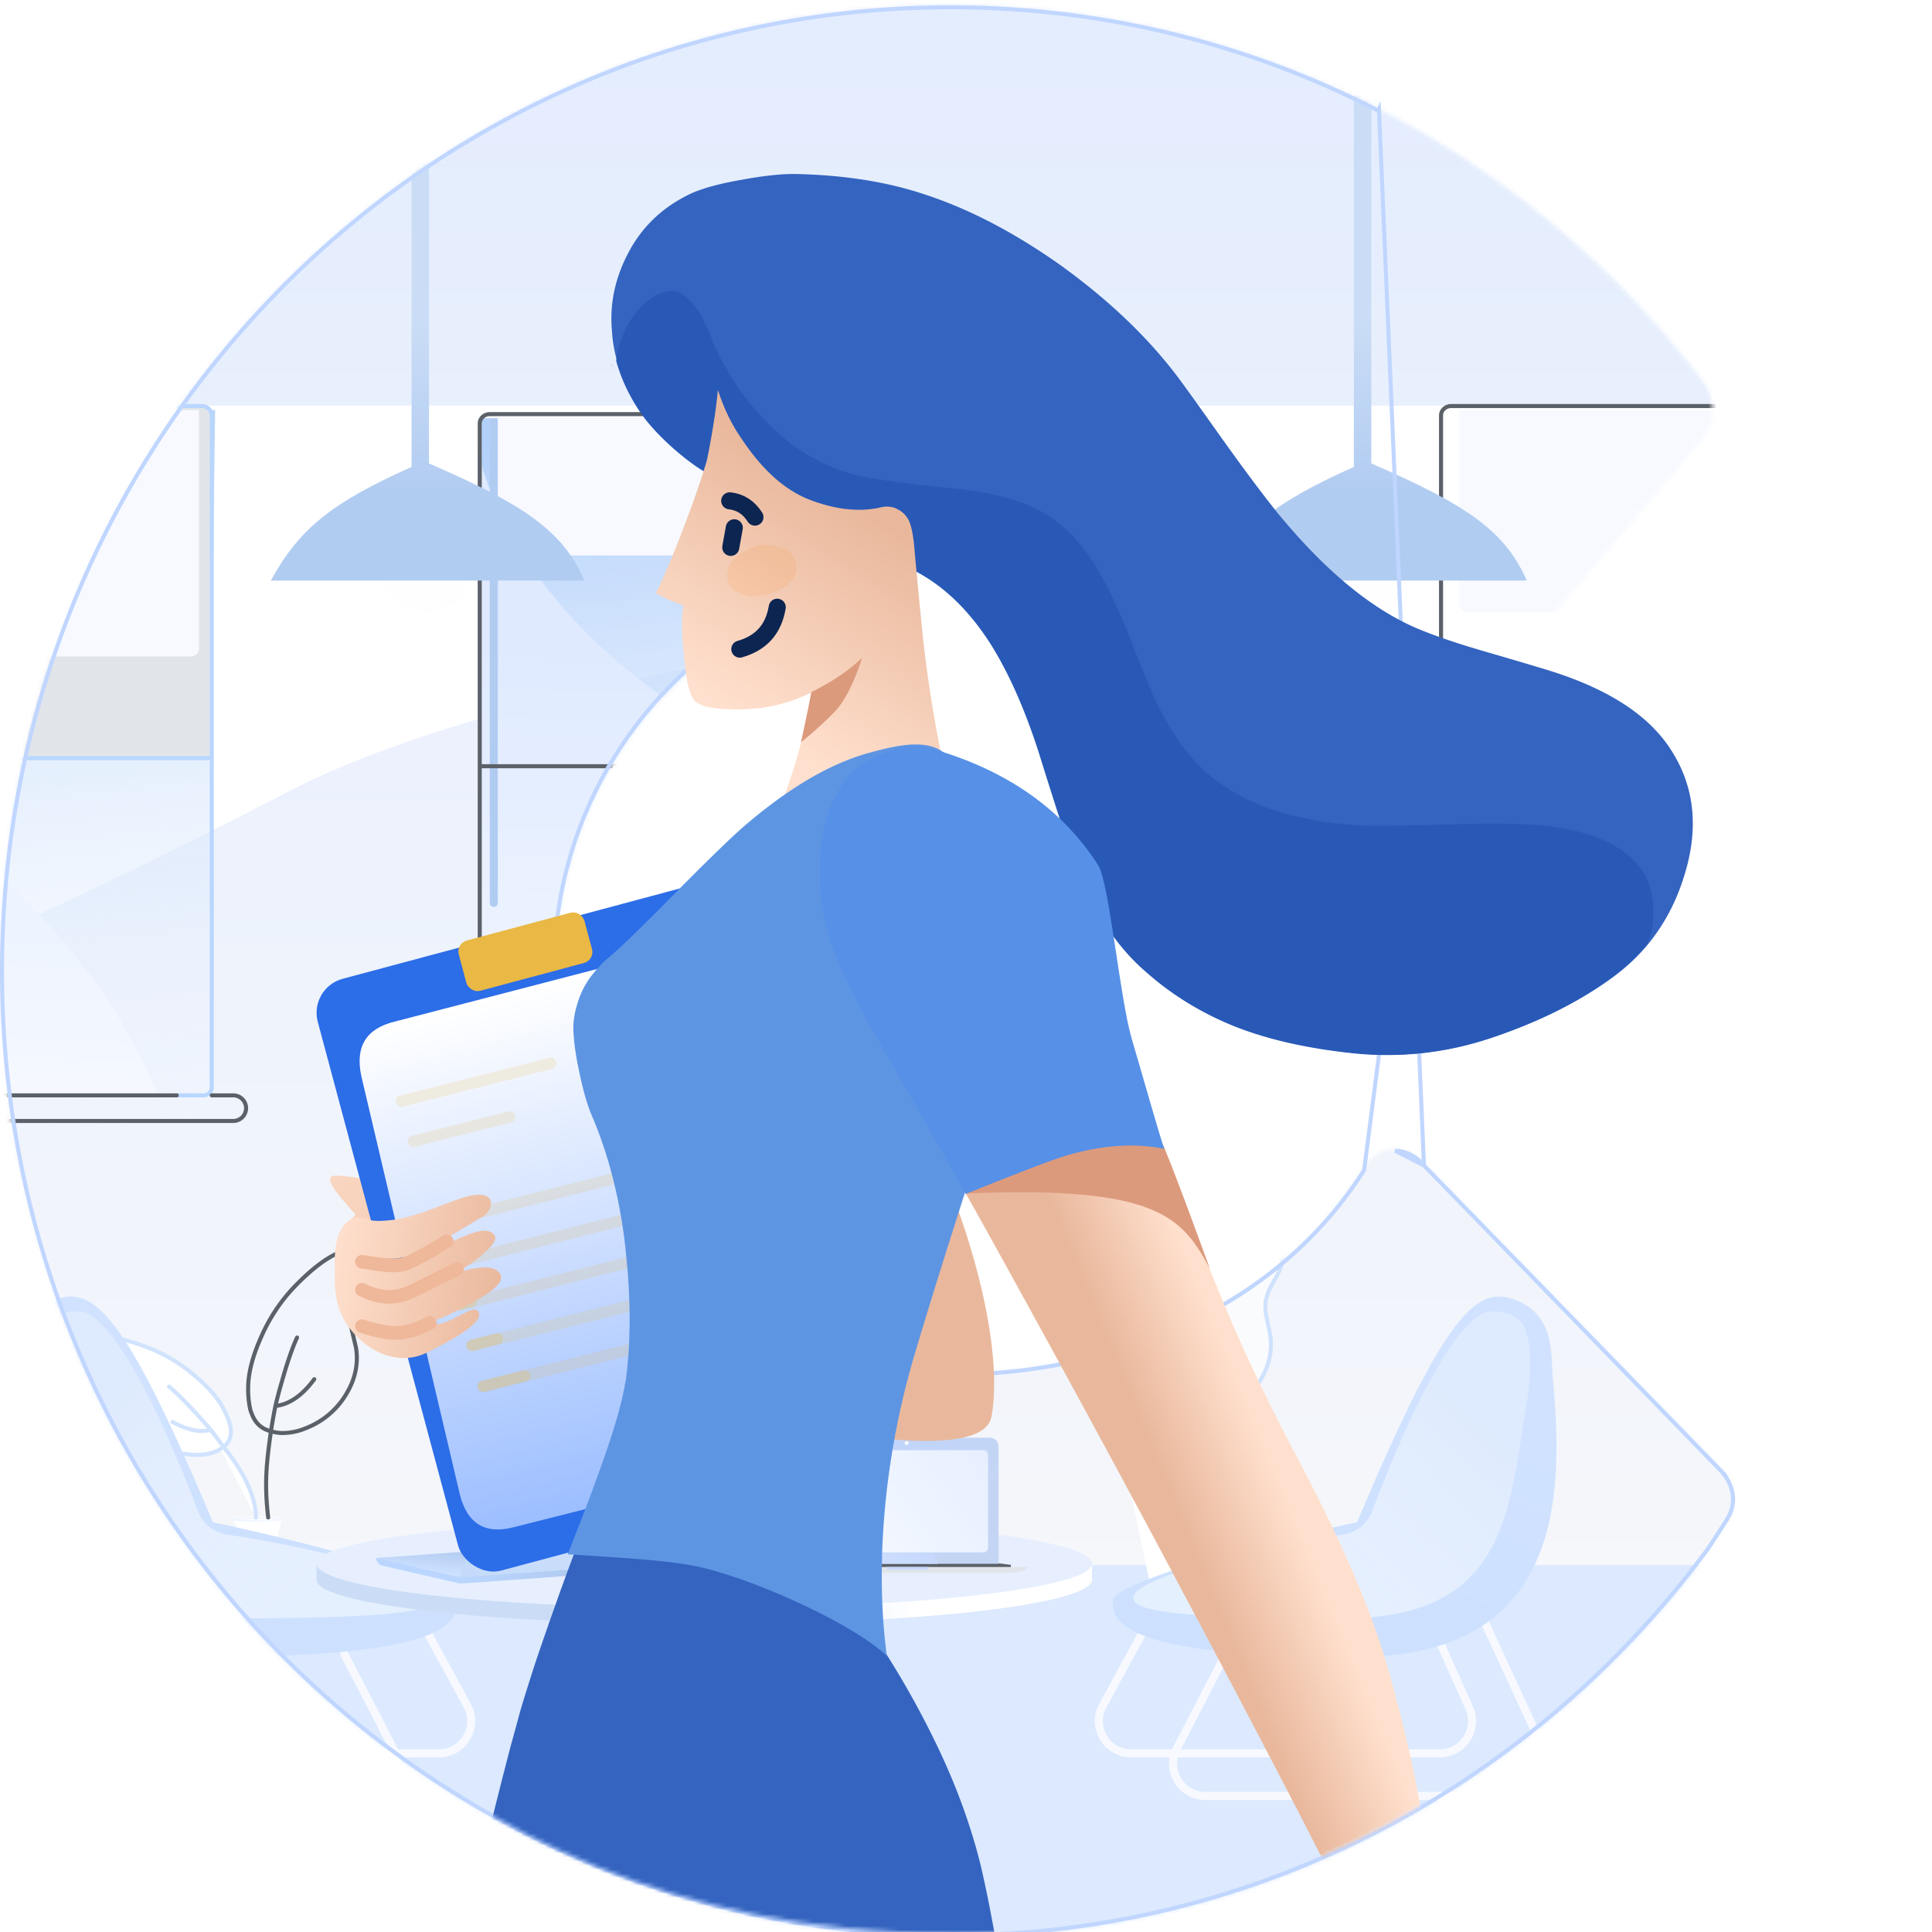 <svg xmlns="http://www.w3.org/2000/svg" fill="none" viewBox="0 0 480 480"><g clip-path="url(#a)"><g opacity=".8"><mask id="b" width="432" height="481" x="0" y="1" maskUnits="userSpaceOnUse" style="mask-type:alpha"><path fill="#fff" d="m428.22 365.375-74.084-76.163c-3.421-4.061-7.533-3.793-7.533-3.793-5.264-.067-8.126 5.069-8.126 5.069-30.857 48.436-89.282 50.417-98.526 50.417h-3.816c-54.149 0-98.033-44.61-98.033-99.625 0-55.016 43.884-99.626 98.033-99.626 0 0 .559-.033 1.645-.033 9.178 0 55.299 2.182 93.986 43.838 2.336 2.517 4.639 5.538 6.876 7.619 0 0 2.5 2.92 6.744 2.92 4.046 0 6.579-3.323 6.579-3.323l71.222-83.815c1.809-2.115 2.697-5.438 2.27-8.224-.362-3.189-2.04-5.538-2.04-5.538-21.482-28.397-49.082-51.76-80.828-68.073-31.976-16.448-68.162-25.712-106.454-25.712C105.698 1.313 0 108.76 0 241.313c0 66.529 26.647 126.747 69.676 170.216 42.7 43.132 101.52 69.784 166.459 69.784 77.209 0 145.437-37.93 188.532-96.134 0 0 2.467-3.692 4.803-7.385 4.211-6.747-1.25-12.419-1.25-12.419Z"></path></mask><g mask="url(#b)"><g filter="url(#c)"><path fill="#D6D6D6" d="M439.902 379.063 365.873 302.9c-3.418-4.061-7.527-3.793-7.527-3.793-5.26-.067-8.12 5.069-8.12 5.069-30.834 48.436-89.216 50.417-98.453 50.417h-3.813c-54.109 0-97.961-44.61-97.961-99.626 0-55.015 43.852-99.625 97.961-99.625 0 0 .558-.033 1.643-.033 9.172 0 55.259 2.181 93.917 43.837 2.334 2.518 4.635 5.539 6.87 7.62 0 0 2.499 2.92 6.739 2.92 4.044 0 6.575-3.323 6.575-3.323l71.169-83.815c1.808-2.115 2.695-5.438 2.268-8.224-.361-3.189-2.038-5.538-2.038-5.538-21.466-28.398-49.046-51.76-80.768-68.073C322.383 24.265 286.223 15 247.96 15c-130.34 0-235.96 107.446-235.96 240 0 66.529 26.627 126.747 69.624 170.215 42.669 43.133 101.445 69.785 166.336 69.785 77.151 0 145.329-37.93 188.392-96.134 0 0 2.466-3.693 4.8-7.385 4.207-6.747-1.25-12.419-1.25-12.419Z"></path></g><path fill="#fff" d="M-36.324-78.794h678.269v656.433H-36.324z"></path><g clip-path="url(#d)"><path fill="url(#e)" d="M0 0h656.907v496.149H0z" transform="translate(-69 -4.999)"></path><path fill="#D3E4FE" d="M-68.999 388.845h660.783v102.056H-68.999z"></path><path fill="#fff" d="M-72.028 256.753c26.185-4.032 74.556-24.303 145.089-60.801 57.6-29.716 211.104-54.142 248.505-33.193 8.391 2.7 13.389 10.394 15.018 23.045.777 13.502 6.293 22.848 16.547 28.039 11.945 5.894 26.727 9.026 48.334-1.27 80.737-38.483 152.208-111.811 152.208-111.811h-707.29c12.488 12.417 18.744 19.05 18.744 19.889 9.452 14.574 9.452 31.565 0 50.986-10.032 19.445-15.461 31.343-16.313 35.684-4.282 16.214-1.295 28.507 8.959 36.892 15.153 13.724 38.561 17.904 70.2 12.54Z"></path><path fill="url(#f)" d="M41.285 280.509h-145.27c-5.604 0-10.153-5.148-10.153-11.49l-.001-167.131.002.001H53.444l-2.007 167.13c0 6.342-4.548 11.49-10.152 11.49Z"></path><path fill="url(#g)" d="M-57.047 178.874c-55.407-32.348-58.084-73.647-58.048-67.701l-.045-10.288v163.91c0 4.25 3.02 7.686 6.734 7.686H39.397c-20.293-49.51-63.025-74.1-96.444-93.607Z"></path><path fill="#DADEE3" d="M-114.62 188.359V103.21c0-1.286 1.114-2.326 2.493-2.326H50.114c1.38 0 2.495 1.04 2.495 2.326v85.149H-114.62Z"></path><path stroke="#A7CCFF" stroke-linecap="round" stroke-linejoin="round" stroke-miterlimit="10" stroke-width="1.003" d="M-30.986 272.134v-83.775m-83.634 81.456V103.21c0-1.286 1.114-2.326 2.493-2.326H50.115c1.379 0 2.493 1.04 2.493 2.326v166.917a2.007 2.007 0 0 1-2.006 2.007h-6.945m-74.643-171.25v87.475m0 0h-83.634m83.634 0h83.594"></path><path stroke="#323942" stroke-linecap="round" stroke-linejoin="round" stroke-miterlimit="10" stroke-width="1.003" d="M43.913 272.14h-163.9a3.18 3.18 0 0 0-3.18 3.181v0a3.18 3.18 0 0 0 3.18 3.181H57.955a3.181 3.181 0 0 0 3.18-3.181v0a3.18 3.18 0 0 0-3.18-3.181H52.61"></path><path fill="#F5F8FF" d="M39.65 163.101h-147.765a2.008 2.008 0 0 1-2.007-2.007l.002-55.312v-3.894H39.65l9.783.001v59.205a2.006 2.006 0 0 1-2.006 2.007H39.65Z"></path><path stroke="#9EBFEE" stroke-linecap="round" stroke-width="2.007" d="M361.515 122.91v119.415"></path><path fill="url(#h)" d="M513.928 280.509h-145.27c-5.604 0-10.153-5.148-10.153-11.49V101.888s-.002 0 .001.001h167.582l-2.007 167.13c0 6.342-4.549 11.49-10.153 11.49Z"></path><path fill="url(#i)" d="M415.595 178.874c-55.407-32.348-58.084-73.647-58.048-67.701l-.045-10.288v163.91c0 4.25 3.02 7.686 6.734 7.686h147.803c-20.293-49.51-63.025-74.1-96.444-93.607Z"></path><path fill="#fff" d="M358.021 188.359V103.21c0-1.286 1.115-2.326 2.494-2.326H522.757c1.379 0 2.493 1.04 2.493 2.326v85.149H358.021Z"></path><path stroke="#323942" stroke-linecap="round" stroke-linejoin="round" stroke-miterlimit="10" stroke-width="1.003" d="M441.656 272.134v-83.775m-83.635 81.456V103.21c0-1.286 1.115-2.326 2.494-2.326h162.242c1.379 0 2.493 1.04 2.493 2.326v166.917a2.007 2.007 0 0 1-2.007 2.007h-6.945m-74.642-171.25v87.475m0 0H358.021m83.635 0h83.594"></path><path stroke="#A7CCFF" stroke-linecap="round" stroke-linejoin="round" stroke-miterlimit="10" stroke-width="1.003" d="M516.555 272.14h-163.9a3.18 3.18 0 0 0-3.181 3.181v0a3.18 3.18 0 0 0 3.181 3.181h177.941a3.181 3.181 0 0 0 3.181-3.181v0a3.18 3.18 0 0 0-3.181-3.181h-5.345"></path><path fill="#F5F8FF" d="M512.291 152.063H364.528a2.007 2.007 0 0 1-2.007-2.007l.001-44.976v-3.192h159.553v48.168a2.006 2.006 0 0 1-2.005 2.007h-7.779Z"></path><path fill="#fff" d="M280.444 368.457h32.821l-6.352 32.821c-7.658 1.737-11.929 1.828-19.587 0l-6.882-32.821Z"></path><path fill="url(#j)" stroke="#F5F8FF" stroke-width="1.003" d="M311.863 368.856c.192.043.356.087.493.129a7.178 7.178 0 0 1-.493.129c-.799.183-1.975.351-3.453.494-2.949.286-7.035.463-11.555.463-4.521 0-8.607-.177-11.556-.463-1.477-.143-2.654-.311-3.453-.494a7.334 7.334 0 0 1-.493-.129c.138-.042.301-.086.493-.129.799-.183 1.976-.352 3.453-.495 2.949-.285 7.035-.463 11.556-.463 4.52 0 8.606.178 11.555.463 1.478.143 2.654.312 3.453.495Z"></path><g opacity=".6"><path fill="#fff" d="M309.528 347.08a16.676 16.676 0 0 0 4.069-4.969c1.846-3.367 2.512-6.829 1.997-10.387-.413-2.012-.726-3.523-.935-4.533-.346-1.788-.371-3.281-.076-4.474a13.98 13.98 0 0 1 1.375-3.469c.813-1.424 1.41-2.516 1.784-3.277.554-1.183.824-2.243.813-3.18-.018-1.298-.654-2.113-1.91-2.445-1.292-.364-3.012.097-5.156 1.381-2.184 1.276-4.627 3.508-7.326 6.688-2.698 3.181-4.857 6.891-6.476 11.124-1.594 4.128-2.4 7.716-2.418 10.769a23.869 23.869 0 0 0 .317 4.41c.032.083.047.17.047.26a.226.226 0 0 0 .028.126c.065.292.152.58.26.862.654 2.084 1.856 3.367 3.608 3.85.616.22 1.26.35 1.911.393a10.005 10.005 0 0 0 4.411-.908 15.14 15.14 0 0 0 3.677-2.221Z"></path><path fill="#fff" d="M304.487 329.582c-.892 2.224-1.835 5.347-2.828 9.371a112.384 112.384 0 0 0-1.252 5.415c2.616-.324 5.059-2.253 7.326-5.779"></path><path fill="#fff" d="M300.411 344.365a126.331 126.331 0 0 0-.849 5.473c-.885 7.135-1.247 11.464-.52 18.618"></path><path stroke="#A7CCFF" stroke-linecap="round" stroke-linejoin="round" stroke-width="1.003" d="M304.487 329.582c-.892 2.224-1.835 5.347-2.828 9.371a112.384 112.384 0 0 0-1.252 5.415c2.616-.324 5.059-2.253 7.326-5.779m-7.322 5.776a126.331 126.331 0 0 0-.849 5.473c-.885 7.135-1.247 11.464-.52 18.618m10.486-21.376a16.676 16.676 0 0 0 4.069-4.969c1.846-3.367 2.512-6.829 1.997-10.387-.413-2.012-.726-3.523-.935-4.533-.346-1.788-.371-3.281-.076-4.474a13.98 13.98 0 0 1 1.375-3.469c.813-1.424 1.41-2.516 1.784-3.277.554-1.183.824-2.243.813-3.18-.018-1.298-.654-2.113-1.91-2.445-1.292-.364-3.012.097-5.156 1.381-2.184 1.276-4.627 3.508-7.326 6.688-2.698 3.181-4.857 6.891-6.476 11.124-1.594 4.128-2.4 7.716-2.418 10.769a23.869 23.869 0 0 0 .317 4.41c.032.083.047.17.047.26a.226.226 0 0 0 .028.126c.065.292.152.58.26.862.654 2.084 1.856 3.367 3.608 3.85.616.22 1.26.35 1.911.393a10.005 10.005 0 0 0 4.411-.908 15.14 15.14 0 0 0 3.677-2.221Z"></path><path fill="#DADEE3" d="M281.195 319.4c1.388 2.52 3.025 6.114 4.912 10.786.955 2.316 1.77 4.42 2.456 6.304-2.692.091-5.566-1.787-8.619-5.624"></path><path fill="#DADEE3" d="M288.559 336.487a188.241 188.241 0 0 1 2.065 6.448c1.006 3.044 5.369 15.234 3.558 25.04"></path><path stroke="#A7CCFF" stroke-linecap="round" stroke-linejoin="round" stroke-width="1.003" d="M281.195 319.4c1.388 2.52 3.025 6.114 4.912 10.786.955 2.316 1.77 4.42 2.456 6.304-2.692.091-5.566-1.787-8.619-5.624m8.615 5.621a188.241 188.241 0 0 1 2.065 6.448c1.006 3.044 5.369 15.234 3.558 25.04m-14.151-26.533c-1.974-1.355-1.941-.997-3.478-2.534-1.309-2.533-4.182-5.614-2.567-14.334 1.615-8.72-2.907-12.596-1.615-17.763 1.034-4.134 4.878-2.352 6.671-.945 3.408 3.341 6.393 7.42 8.954 12.229 2.512 4.688 4.115 8.869 4.811 12.55.36 1.774.58 3.577.662 5.379a.998.998 0 0 0 .011.322.325.325 0 0 1-.001.158c0 .364-.023.728-.068 1.087-.194 2.636-1.112 4.406-2.76 5.312a6.154 6.154 0 0 1-1.826.826c-1.516.324-3.095.227-4.619-.284a15.165 15.165 0 0 1-4.175-2.003Z"></path></g><path fill="#fff" d="M58.162 377.407h11.81l-2.286 10.404c-2.756.551-4.292.58-7.048 0l-2.476-10.404Z"></path><mask id="l" fill="#fff"><ellipse cx="64.067" cy="377.574" rx="5.905" ry=".503"></ellipse></mask><ellipse cx="64.067" cy="377.574" fill="url(#k)" rx="5.905" ry=".503"></ellipse><path fill="#fff" d="M68.968 377.574c0-.411.246-.649.328-.717.092-.078.168-.107.17-.108.013-.006-.027.011-.157.037-.243.049-.63.099-1.152.144-1.032.088-2.479.144-4.09.144v2.007c1.65 0 3.156-.057 4.26-.152a12.713 12.713 0 0 0 1.379-.176 2.89 2.89 0 0 0 .532-.152c.08-.033.216-.096.348-.207.122-.103.39-.375.39-.82h-2.008Zm-4.901-.5c-1.612 0-3.058-.056-4.09-.144-.522-.045-.91-.095-1.153-.144-.13-.026-.169-.043-.156-.037.002.001.078.03.17.108a.935.935 0 0 1 .328.717h-2.007c0 .445.266.717.388.82.133.111.269.174.35.207.17.071.361.118.53.152.355.072.832.13 1.38.176 1.104.095 2.61.152 4.26.152v-2.007Zm-4.901.5a.937.937 0 0 1-.328.717.64.64 0 0 1-.17.107c-.013.006.027-.011.156-.037.243-.049.631-.099 1.153-.144 1.032-.088 2.478-.143 4.09-.143v-2.007c-1.65 0-3.156.057-4.26.151-.548.046-1.025.104-1.38.176-.169.034-.36.081-.53.152-.081.033-.217.097-.35.208a1.07 1.07 0 0 0-.388.82h2.007Zm4.9.5c1.612 0 3.059.055 4.09.143.522.045.91.095 1.153.144.13.026.17.043.157.037a.64.64 0 0 1-.17-.107.937.937 0 0 1-.328-.717h2.007a1.07 1.07 0 0 0-.389-.82 1.332 1.332 0 0 0-.348-.208 2.89 2.89 0 0 0-.532-.152c-.355-.072-.832-.13-1.379-.176-1.105-.094-2.61-.151-4.26-.151v2.007Z" mask="url(#l)"></path><path stroke="#323942" stroke-linecap="round" stroke-linejoin="round" stroke-width="1.003" d="M73.802 332.304c-1.175 2.558-2.417 6.149-3.725 10.777a114.758 114.758 0 0 0-1.65 6.229c3.446-.374 6.665-2.592 9.65-6.648m-9.645 6.643a128.879 128.879 0 0 0-1.119 6.295c-1.166 8.206-1.643 13.185-.685 21.412m13.815-24.584c2.195-1.584 4.015-3.525 5.361-5.714 2.432-3.873 3.309-7.854 2.63-11.947-.544-2.314-.957-4.051-1.232-5.212-.455-2.057-.488-3.774-.1-5.146a14.962 14.962 0 0 1 1.811-3.989c1.072-1.638 1.859-2.895 2.352-3.77.73-1.36 1.085-2.579 1.07-3.657-.023-1.493-.862-2.43-2.516-2.812-1.702-.419-3.968.112-6.793 1.588-2.877 1.468-6.095 4.035-9.65 7.693-3.555 3.657-6.4 7.924-8.532 12.792-2.1 4.748-3.162 8.874-3.186 12.386-.042 1.696.1 3.397.417 5.072a.719.719 0 0 1 .062.298c-.005.05.01.1.038.145.085.336.199.668.341.992.863 2.396 2.446 3.873 4.755 4.428.81.253 1.659.402 2.516.452a14.81 14.81 0 0 0 5.812-1.045 20.658 20.658 0 0 0 4.844-2.554Z"></path><path fill="#fff" d="M44.84 361.022a18.476 18.476 0 0 1-6.043-2.563c-3.229-2.09-5.376-4.716-6.443-7.881-.486-1.836-.849-3.216-1.092-4.138-.454-1.624-1.082-2.878-1.885-3.758a13.953 13.953 0 0 0-2.824-2.357c-1.396-.872-2.442-1.55-3.13-2.039-1.045-.771-1.765-1.55-2.165-2.335-.55-1.088-.301-2.014.748-2.777 1.07-.804 2.907-1.086 5.508-.847 2.636.217 5.935 1.13 9.893 2.734 3.957 1.604 7.633 3.858 11.025 6.758 3.321 2.822 5.657 5.499 7.01 8.036a20.218 20.218 0 0 1 1.627 3.797c.005.082.03.159.069.234a.187.187 0 0 1 .028.117c.066.268.11.542.13.818.289 1.99-.293 3.525-1.748 4.607a7.514 7.514 0 0 1-1.646 1.068 11.728 11.728 0 0 1-4.593.952 17.939 17.939 0 0 1-4.469-.426Z"></path><path fill="#fff" d="M41.982 344.49c1.822 1.508 4.084 3.744 6.788 6.712a104.802 104.802 0 0 1 3.56 4.027c-2.63.743-5.797.082-9.496-1.977"></path><path fill="#fff" d="M52.325 355.227a116.841 116.841 0 0 1 3.201 4.231c1.543 1.99 8.046 9.874 8.046 17.554"></path><path stroke="#C5DCFD" stroke-linecap="round" stroke-linejoin="round" stroke-width="1.003" d="M41.982 344.49c1.822 1.508 4.084 3.744 6.788 6.712a104.802 104.802 0 0 1 3.56 4.027c-2.63.743-5.797.082-9.496-1.977m9.49 1.975a116.841 116.841 0 0 1 3.202 4.231c1.543 1.99 8.046 9.874 8.046 17.554m-18.732-15.99a18.476 18.476 0 0 1-6.043-2.563c-3.229-2.09-5.376-4.716-6.443-7.881-.486-1.836-.849-3.216-1.092-4.138-.454-1.624-1.082-2.878-1.885-3.758a13.953 13.953 0 0 0-2.824-2.357c-1.396-.872-2.442-1.55-3.13-2.039-1.045-.771-1.765-1.55-2.165-2.335-.55-1.088-.301-2.014.748-2.777 1.07-.804 2.907-1.086 5.508-.847 2.636.217 5.935 1.13 9.893 2.734 3.957 1.604 7.633 3.858 11.025 6.758 3.321 2.822 5.657 5.499 7.01 8.036a20.218 20.218 0 0 1 1.627 3.797c.005.082.03.159.069.234a.187.187 0 0 1 .028.117c.066.268.11.542.13.818.289 1.99-.293 3.525-1.748 4.607a7.514 7.514 0 0 1-1.646 1.068 11.728 11.728 0 0 1-4.593.952 17.939 17.939 0 0 1-4.469-.426Z"></path><path stroke="#F5F8FF" stroke-linecap="round" stroke-linejoin="round" stroke-width="2.007" d="m85.562 410.995 12.171 23.474c2.771 5.344-1.107 11.723-7.126 11.723H13.812c-5.86 0-9.745-6.074-7.288-11.393l14.78-32.005"></path><path stroke="#F5F8FF" stroke-linecap="round" stroke-linejoin="round" stroke-width="2.007" d="m106.351 405.88 9.735 17.87c2.914 5.35-.958 11.869-7.05 11.869H32.388c-5.818 0-9.704-5.996-7.328-11.306l7.26-16.229"></path><path fill="url(#m)" d="M52.904 411.641c-53.072 0-50.903-43.476-48.59-69.627.476-5.385-.602-15.102 9.058-18.98s17.425 2.585 39.532 55.152c31.828 6.782 60.713 15.6 60.713 19.517 0 4.926-1.304 13.938-60.713 13.938Z"></path><path fill="url(#n)" d="M108.552 397.067c-.441 3.084-9.332 5.019-52.242 5.019-41.097 0-41.178-27.493-45.585-53.933-1.246-7.481-1.542-18.4 2.644-20.711.618-.718 2.803-1.62 5.423-1.619 8.17-1.516 21.163 24.984 30.473 49.823 1.15 3.065 4.044 5.196 7.287 5.642 15.221 2.094 52 10.08 52 15.779Z"></path><path stroke="#F5F8FF" stroke-linecap="round" stroke-linejoin="round" stroke-width="2.007" d="m304.518 410.995-12.171 23.474c-2.771 5.344 1.107 11.724 7.126 11.724h76.795c5.86 0 9.745-6.075 7.289-11.394l-14.781-32.005"></path><path stroke="#F5F8FF" stroke-linecap="round" stroke-linejoin="round" stroke-width="2.007" d="m283.729 405.881-9.735 17.869c-2.915 5.35.957 11.869 7.049 11.869h76.649c5.818 0 9.704-5.996 7.328-11.306l-7.26-16.229"></path><path fill="url(#o)" d="M337.176 411.641c53.072 0 50.903-43.476 48.59-69.627-.476-5.385.602-15.102-9.058-18.98s-17.425 2.585-39.532 55.152c-31.828 6.782-60.713 15.6-60.713 19.517 0 4.926 1.304 13.938 60.713 13.938Z"></path><path fill="url(#p)" d="M281.528 397.067c.441 3.084 9.332 5.019 52.242 5.019 41.097 0 41.178-27.493 45.585-53.933 1.246-7.481 1.542-18.4-2.644-20.711-.618-.718-2.803-1.62-5.423-1.619-8.17-1.516-21.163 24.984-30.473 49.823-1.149 3.065-4.044 5.196-7.287 5.642-15.221 2.094-52 10.08-52 15.779Z"></path><path fill="url(#q)" d="M275.097 282.516h-145.27c-5.604 0-10.153-5.148-10.153-11.491l-.001-167.13h167.583l-2.007 167.13c0 6.343-4.548 11.491-10.152 11.491Z"></path><path fill="url(#r)" d="M176.764 180.879c-55.407-32.348-58.084-73.647-58.048-67.7l-.045-10.289V266.8c0 4.25 3.02 7.686 6.734 7.686h147.803c-20.293-49.509-63.025-74.1-96.444-93.607Z"></path><path stroke="#9EBFEE" stroke-linecap="round" stroke-width="2.007" d="M122.684 104.899v119.415"></path><path stroke="#323942" stroke-linecap="round" stroke-linejoin="round" stroke-miterlimit="10" stroke-width="1.003" d="M202.827 274.14v-83.774m-83.635 81.456V105.217c0-1.286 1.114-2.326 2.493-2.326h162.242c1.379 0 2.494 1.04 2.494 2.326v166.916a2.007 2.007 0 0 1-2.007 2.007h-6.945m-74.642-171.249v87.475m0 0H119.192m83.635 0h83.594M277.725 274.146h-163.9a3.181 3.181 0 0 0-3.18 3.181v0a3.18 3.18 0 0 0 3.18 3.181h177.942a3.18 3.18 0 0 0 3.18-3.181v0a3.181 3.181 0 0 0-3.18-3.181h-5.345"></path><path fill="#F5F8FF" d="M273.46 138.015H125.696a2.007 2.007 0 0 1-2.007-2.007l.001-29.941v-2.17h159.553v32.111a2.005 2.005 0 0 1-2.005 2.007h-7.778Z"></path><path stroke="#F5F8FF" stroke-linecap="round" stroke-linejoin="round" stroke-width="2.007" d="m205.641 439.327-57.48 8.166c-6.474.92-11.273-5.872-8.244-11.667l28.946-55.373h12.787l29.636 46.619c3.13 4.923.13 11.435-5.645 12.255Z"></path><path stroke="#F5F8FF" stroke-linecap="round" stroke-linejoin="round" stroke-width="2.007" d="m142.621 436.73 56.574 12.796c6.561 1.484 11.928-5.274 8.997-11.328l-27.857-57.542h-13.039l-29.556 43.749c-3.163 4.682-.63 11.078 4.881 12.325Z"></path><path fill="url(#s)" d="M271.299 392.494c0 6.096-43.13 11.038-96.334 11.038-53.205 0-96.335-4.942-96.335-11.038v-3.679s61.658-7.359 96.335-7.359c36.909 0 96.334 7.359 96.334 7.359v3.679Z"></path><ellipse cx="174.965" cy="388.481" fill="#E1EBFF" rx="96.335" ry="11.038"></ellipse><path fill="url(#t)" d="m95.01 388.983 19.003 4.392c.195.045.395.061.595.046l42.954-3.071a2.006 2.006 0 0 0 1.711-1.235l.195-.47-21.076-3.985-44.938 2.428.006.083a2.006 2.006 0 0 0 1.55 1.812Z"></path><path fill="url(#u)" d="m93.454 387.088 20.741 4.794 44.882-3.21-20.741-4.793-44.882 3.209Z"></path><path fill="url(#v)" d="M124.389 364.67a3.008 3.008 0 0 1 2.604-1.946l40.226-2.877a2.007 2.007 0 0 1 2.023 2.706l-9.773 26.092-45.273 3.237 10.193-27.212Z"></path><path fill="url(#w)" d="M124.395 364.478s2.539 24.532 23.502 15.972c7.722-3.153 11.57 8.195 11.57 8.195l-45.273 3.237 10.201-27.404Z"></path><circle cx="105.782" cy="140.37" r="11.62" fill="#FEFEFF"></circle><path fill="url(#x)" fill-rule="evenodd" d="M106.586 115.139v-94.62h-4.336v95.488c-19.803 8.857-27.865 15.306-34.973 28.235h77.921c-5.357-12.373-15.005-18.856-38.612-29.103Z" clip-rule="evenodd"></path><circle cx="339.893" cy="140.37" r="11.62" fill="#FEFEFF"></circle><path fill="url(#y)" fill-rule="evenodd" d="M340.696 115.14V20.519h-4.336v95.488c-19.803 8.857-27.865 15.306-34.973 28.236h77.921c-5.357-12.374-15.005-18.857-38.612-29.103Z" clip-rule="evenodd"></path><path fill="#C1DAFF" stroke="#323942" stroke-width=".755" d="M202.485 388.769h45.614l3.014.393c-.354.004-.729.007-1.124.008h-49.394c-.331-.001-.643-.003-.937-.006l2.827-.395Z"></path><path fill="#DADEE3" d="M195.832 389.314c.092.902 1.757 1.391 4.994 1.466h49.405c3.237-.075 4.906-.564 5.002-1.466h-59.401Z"></path><path fill="#BBD3FF" d="M229.976 390.048c.579-.036.88-.28.901-.734h-10.705c.017.453.317.698.901.734h8.903Z"></path><path fill="url(#z)" d="M247.702 358.107c-.421-.605-1.124-.909-2.111-.909h-40.678c-1.686 0-2.522.843-2.514 2.526h-.014V388.5l30.627.028 15.091-.014v-28.79c0-.665-.133-1.204-.401-1.617Z"></path><path fill="url(#A)" d="M207.293 363.793c-.403-1.472-.559-2.827-.475-4.069.154-1.154.45-1.995.89-2.526h-2.799c-1.686 0-2.522.843-2.514 2.526h-.015V388.5l30.628.028s-3.085-8.406-12.281-11.919c-6.756-2.582-11.177-7.175-13.434-12.816Z"></path><path fill="url(#B)" d="M245.487 361.595c0-.874-.436-1.31-1.309-1.31h-37.871c-.874 0-1.309.436-1.309 1.31v22.785c0 .874.435 1.31 1.309 1.31h37.871c.873 0 1.309-.436 1.309-1.31v-22.785Z"></path><path fill="#fff" d="M225.25 358.998a.47.47 0 0 0 0-.942.47.47 0 0 0-.468.471c0 .26.21.471.468.471Z"></path></g></g></g><path stroke="#C0D6FF" d="m353.765 289.548-.011-.013c-1.64-1.947-3.436-2.847-4.812-3.264a8.459 8.459 0 0 0-1.687-.332 5.497 5.497 0 0 0-.471-.023l-.119.001-.026.001h-.005l7.131 3.63Zm0 0 .013.013m-.013-.013.013.013m0 0 74.081 76.16.002.002h.001l.008.009.039.043a10.185 10.185 0 0 1 .689.878c.428.612.956 1.494 1.357 2.575.798 2.151 1.097 5.088-.909 8.301a375.785 375.785 0 0 1-4.374 6.739l-.191.289-.119.179-.082.123-.022.032c-43.007 58.08-111.087 95.922-188.123 95.922-64.799 0-123.492-26.593-166.103-69.636C27.092 367.799.5 307.706.5 241.313c0-132.285 105.482-239.5 235.635-239.5 38.21 0 74.319 9.244 106.226 25.657l.228-.445 11.189 262.536Zm-14.871 1.183.007-.012 12.653-98.36-.003.005-.018.023a7.318 7.318 0 0 1-.4.447 9.587 9.587 0 0 1-1.248 1.086c-1.086.792-2.63 1.565-4.512 1.565-2.004 0-3.598-.688-4.697-1.382a9.142 9.142 0 0 1-1.254-.951 6.831 6.831 0 0 1-.317-.308l-.076-.081-.018-.02-.003-.003v-.001l-.018-.021-.021-.019c-1.096-1.02-2.216-2.277-3.362-3.607l-.784-.912c-.89-1.04-1.795-2.096-2.703-3.075-38.823-41.802-85.112-43.997-94.353-43.997a39.765 39.765 0 0 0-1.564.029l-.081.004h-.014c-54.426.008-98.519 44.846-98.519 100.126 0 55.283 44.101 100.125 98.533 100.125h3.816c4.652 0 21.628-.498 41.316-7.071 19.692-6.574 42.124-19.235 57.632-43.577l.008-.013Z"></path><mask id="C" width="398" height="476" x="33" y="5" maskUnits="userSpaceOnUse" style="mask-type:alpha"><path fill="#fff" d="M210 479.001c-122-12.282-177-116-177-116v-358h397v371s-71 118-220 103Z"></path></mask><g mask="url(#C)"><path fill="#172D3B" d="M151.862 90.745c0-.107 0-.16-.052-.213.104.213.208.372.313.532-.053-.107-.157-.213-.261-.32Z"></path><path fill="#3464C0" d="M156.293 62.466c3.275-6.097 8.093-10.712 14.415-13.912 2.958-1.541 7.42-2.812 13.398-3.862 5.71-1.063 10.308-1.536 13.857-1.456 10.698.253 20.213 1.625 28.507 4.05 12.095 3.498 24.322 9.646 36.745 18.406 11.835 8.503 21.566 17.673 29.119 27.6 1.407 1.829 5.271 7.223 11.642 16.198 5.286 7.39 9.767 13.378 13.444 17.962 11.464 13.971 22.801 23.438 34.011 28.401 4.319 1.857 10.065 3.856 17.401 5.985 10.067 2.929 16.077 4.723 17.928 5.355 13.838 4.592 23.347 11.034 28.529 19.325 5.723 8.974 6.807 19.282 3.213 30.86-1.997 6.639-5.097 12.453-9.249 17.455-.979 1.17-2.059 2.315-3.191 3.446-1.962 1.903-4.104 3.651-6.438 5.297-8.048 5.707-17.646 10.421-28.744 14.157-11.046 3.749-22.438 5.065-34.062 3.923-11.611-1.193-21.568-3.44-29.923-6.754-8.292-3.352-15.655-7.888-22.041-13.594-6.703-5.731-12.317-14.023-16.763-24.746-1.505-3.707-4.758-13.528-9.709-29.45-3.732-11.687-8.037-21.174-12.812-28.436-5.072-7.609-10.896-13.173-17.563-16.768-1.625-.903-4.847-2.372-4.771-2.462-15.17-7.656-33.453-14.028-48.482-22.739a26.704 26.704 0 0 1-1.691-1.082c-4.47-2.822-8.39-6.376-11.797-10.729a24.66 24.66 0 0 1-1.936-2.562c-2.846-4.21-4.866-8.484-6.087-12.937a33.128 33.128 0 0 1-1.185-6.899c-.677-6.988.785-13.652 4.235-20.032Z"></path><path fill="#2859B7" d="M174.643 116.96c-3.378-1.944-11.241-8.235-15.467-14.37-2.844-4.205-4.863-8.474-6.083-12.922.17-1.864.606-3.714 1.297-5.5 1.344-3.636 3.419-6.707 6.161-9.172 2.847-2.221 5.379-3.106 7.623-2.539 1.442.528 2.853 1.648 4.322 3.435a24.222 24.222 0 0 1 3.019 5.067c.078.128.156.257.17.424l.039.064c.352.798.641 1.633.994 2.43 2.995 7.458 7.304 14.158 12.914 20.152 6.394 6.791 13.742 11.373 22.145 13.77 3.328 1.006 11.641 2.182 24.938 3.529 10.306.973 18.097 3.215 23.499 6.652 4.648 2.972 8.725 7.217 12.106 12.811 2.395 3.819 5.026 9.387 7.968 16.613 3.574 9.128 5.94 14.901 7.15 17.331 3.097 6.339 6.486 11.445 10.24 15.227 9.155 9.287 22.939 14.298 41.377 15.148 3.814.093 11.286.022 22.493-.303 9.375-.352 16.901-.192 22.487.404 10.384 1.101 17.879 4.14 22.423 9.156 2.933 3.139 4.379 7.317 4.325 12.587-.053 3.2-.632 5.886-1.828 7.98-.978 1.169-2.058 2.312-3.189 3.442-1.961 1.901-4.102 3.647-6.434 5.291-8.044 5.7-17.637 10.409-28.727 14.141-11.04 3.744-22.426 5.059-34.043 3.918-11.604-1.192-21.556-3.436-29.906-6.746-8.286-3.349-15.646-7.879-22.028-13.578-6.7-5.725-12.31-14.007-16.754-24.717-1.504-3.703-4.755-13.513-9.702-29.416-3.731-11.673-8.033-21.15-12.806-28.403-5.068-7.6-10.889-13.157-17.552-16.749-15.911-8.817-36.59-15.517-53.171-25.157Z"></path><path fill="url(#D)" d="m174.778 117.131.048-.206c.53-1.562.861-2.736.992-3.523 1.218-6.091 2.086-11.615 2.539-16.532 1.441 4.467 3.296 8.328 5.63 11.763 2.478 3.746 4.961 6.781 7.397 9.093 3.004 2.894 6.19 5.014 9.661 6.385a38.94 38.94 0 0 0 8.671 2.305c3.217.377 6.161.302 8.793-.289 1.335-.373 2.635-.372 3.929.12 1.281.543 2.336 1.357 3.037 2.519.817 1.137 1.383 3.796 1.691 7.32.296 3.575 1.452 15.464 1.914 20.175 1.337 13.192 3.69 27.134 7.022 41.98 2.75 7.423-8.337 8.937-17.951 9.948-9.666.998-26.205-2.643-25.14-5.327 1.066-2.684 4.871-13.316 6.011-18.387 1.211-5.601 2.081-9.756 2.548-12.427-5.401 2.68-11.148 4.069-17.355 4.192-6.145.085-9.951-.551-11.459-1.972-1.445-1.459-2.382-5.307-2.837-11.657-.413-3.769-.563-6.816-.449-9.139.063-1.187.192-2.194.296-3.097-2.572-.816-4.879-1.837-6.818-3.039 2.02-3.974 4.626-10.206 7.818-18.695 1.881-4.994 3.163-8.826 4.012-11.51Z"></path><path fill="#DC9A7D" d="M214.188 163.421c-2.05 6.387-4.378 10.951-7.022 13.626a93.039 93.039 0 0 1-8.156 7.364c1.216-5.612 2.089-9.775 2.557-12.452 4.988-2.466 9.242-5.282 12.621-8.538Z"></path><path stroke="#0C2551" stroke-linecap="round" stroke-linejoin="round" stroke-width="4.235" d="M181.293 124.427c2.65.286 4.724 1.633 6.273 4.052m-3.766 32.795c5.301-1.508 8.394-4.944 9.303-10.412m-10.672-19.738-.877 4.874"></path><path fill="#FF7800" d="M183.488 147.181c-1.622-.466-2.787-2.18-2.873-4.113.106-1.83.813-3.453 2.036-4.508 1.93-1.532 4.081-2.626 6.391-3.242a15.463 15.463 0 0 1 5.969 1.075c1.523.658 2.661 2.257 2.873 4.113.273 1.598-.572 3.35-2.286 4.881-1.881 1.326-3.984 2.213-6.233 2.572-1.903.501-3.956.254-5.877-.778Z" opacity=".1"></path><path fill="#3464C0" d="M133.447 411.789a1028.18 1028.18 0 0 1 4.876-13.995c4.943-13.892 9.482-25.383 13.686-34.438 6.153.377 10.491.686 13.114.926 4.237.377 7.633.96 10.256 1.715 9.449 2.71 16.477 6.277 21.118 10.667 13.349 18.214 23 32.518 28.918 42.945a220.595 220.595 0 0 1 7.398 14.098c3.497 7.272 6.322 14.441 8.508 21.438a122.548 122.548 0 0 1 3.06 11.526c1.58 7.134 3.161 15.813 4.775 26.069 2.118 13.686 4.035 28.607 5.716 44.797 2.051 19.311 4.91 49.702 8.609 91.138 1.681 17.151 3.362 31.934 5.077 44.317 1.648 12.28 7.673 72.181 9.32 79.728a174.155 174.155 0 0 1-25.489 6.654 118.88 118.88 0 0 1-8.541 1.235 238.28 238.28 0 0 1-6.725.72c-1.681-7.958-9.085-70.74-13.389-88.371-2.051-8.404-4.439-17.871-7.095-28.47-.673-2.641-1.345-5.248-1.984-7.821-10.861-42.808-20.109-76.08-27.742-99.885l-14.964 33.169a597.177 597.177 0 0 1-14.627 39.412 599.048 599.048 0 0 1-26.095 55.568c-5.144 9.605-10.592 19.072-16.241 28.436-4.103 6.792-29 59.353-33.405 66.007a120.176 120.176 0 0 1-20.78-9.364 70.02 70.02 0 0 0-2.725-1.578 125.703 125.703 0 0 1-15.737-11.251c1.782-5.008 24.19-56.059 25.973-61.548.505-1.509.975-3.018 1.446-4.459.706-2.127 1.379-4.219 2.051-6.277 8.104-24.868 13.518-42.568 16.208-53.098.202-.823.404-1.647.64-2.436 2.69-10.633 4.438-17.767 5.178-21.403 2.185-10.291 4.64-22.674 7.431-37.08.135-.755.269-1.509.437-2.264.168-.926.337-1.818.471-2.744.168-.926.37-1.818.538-2.744a1086.895 1086.895 0 0 1 4.842-25.383c.505-2.435.976-4.871 1.446-7.306 3.8-18.557 7.97-37.011 12.476-55.362.134-.549.269-1.132.437-1.715a1406.539 1406.539 0 0 1 5.01-19.723c.807-2.916 1.614-5.832 2.388-8.747a513.22 513.22 0 0 1 4.136-13.103Z"></path><path fill="url(#E)" d="M246.352 351.903c3.557-19.846-8.151-57.056-20.006-76.902l-46.327 9.923c0 17.365 24.453 29.768 0 24.807-24.452-4.962-56.637 0-61.083 0-4.446 0-11.115-4.962-13.338-9.923-2.223-4.961-17.702-7.731-22.148-7.731-4.445 0 2.53 6.816 4.89 9.73-4.89 4.865-7.507 10.328-2.311 24.128 2.702 7.176 17.405 7.495 21.851 7.495 4.446 0 2.164-1.373 11.056 1.108 8.892 2.48 123.859 37.21 127.416 17.365Z"></path><rect width="108.145" height="152.204" x="76.69" y="245.442" fill="#2C6DE8" rx="8.747" transform="rotate(-15 76.69 245.442)"></rect><path fill="url(#F)" d="M160.259 237.646 98.163 253.79c-7.22 1.713-10.008 6.278-8.365 13.695l24.435 103.753c1.848 7.364 6.351 10.073 13.526 8.165l74.98-18.949c6.597-1.671 9.929-7.075 8.304-13.959l-21.896-90.968-28.888-17.881Z"></path><g stroke="#E9B845" stroke-linecap="round" stroke-linejoin="round" stroke-width="2.824" opacity=".4"><path d="m108.274 304.028 77.163-19.528M114.265 324.248l77.163-19.528M117.261 334.352l77.163-19.528M111.274 314.13l77.163-19.528M120.055 344.491l48.569-12.289M102.698 283.561l23.929-6.056M99.75 273.573l37.096-9.385" opacity=".4"></path></g><path fill="url(#G)" d="M168.54 260.395s25.244 17.64 30.822 39.35l-10.508-44.074-20.314 4.724Z"></path><path fill="url(#H)" d="M159.919 237.692s1.049 4.441 2.023 8.58c1.086 4.607 2.282 9.699 2.52 10.685.606 2.571 2.895 3.989 6.044 3.19 2.741-.692 18.235-4.557 18.235-4.557l-28.822-17.898Z"></path><g stroke="#E9B845" stroke-linecap="round" stroke-linejoin="round" stroke-width="2.824" opacity=".65"><path d="m168.29 288.965 17.151-4.332M182.344 296.3l6.086-1.537M114.26 324.093l2.657-.68M117.258 334.202l6.302-1.596M120.058 344.41l10.231-2.589" opacity=".4"></path></g><rect width="30.914" height="11.519" x="114.109" y="234.898" fill="#E9B845" stroke="#E9B845" stroke-width="1.412" rx="2.118" transform="rotate(-15 114.109 234.898)"></rect><path fill="#5D95E3" d="M185.199 204.984c10.937-9.342 21.089-15.267 30.509-17.883 9.367-2.615 17.74-4.11 21.56 3.257 3.821 7.366 12.037 15.16 15.909 26.156 4.396 12.598 4.972 23.702 1.727 33.417-12.664 38.007-21.979 67.207-27.997 87.652-8.059 27.758-9.191 54.47-6.574 73.824-7.222-6.94-28.07-16.973-42.827-21.137-4.082-1.228-9.42-2.082-15.961-2.669-4.029-.374-10.885-.854-20.514-1.441 3.402-8.541 6.071-15.534 8.007-21.033 3.454-9.555 5.495-16.601 6.227-21.245.105-.267.157-.588.21-.961 1.099-8.221 1.256-17.402.418-27.598a279.65 279.65 0 0 0-.732-7.207c-1.466-11.53-4.239-21.993-8.269-31.281-1.203-2.936-2.302-6.94-3.297-12.118a39.266 39.266 0 0 1-.418-2.188c-.681-4.217-.89-7.313-.576-9.395.157-1.121.366-2.189.68-3.203.733-2.669 1.832-4.965 3.245-6.94.052-.053.052-.106.052-.106.262-.267.471-.588.681-.854 1.308-1.655 2.668-3.097 4.186-4.324 3.192-2.723 8.792-8.168 16.851-16.388 8.006-8.061 13.658-13.559 16.903-16.335Z"></path><path fill="#5D95E3" d="M224.971 344.468c-11.774-15.213-17.165-35.391-14.496-54.609.681-4.697 1.78-9.341 2.303-14.039 1.308-11.37 1.151-20.712-2.146-31.602 0 0-5.181-13.398 22.764-12.224 26.428 1.121 23.497 11.958 21.509 17.936-1.989 5.979-21.98 67.207-27.998 87.652a481.17 481.17 0 0 0-1.936 6.886Z" opacity=".3"></path><path fill="url(#I)" d="M261.22 275.178c8.844-2.563 23.445-2.669 28.102 10.142l7.013 18.363c6.384 18.417 15.019 37.901 25.956 58.452 10.885 20.552 18.316 37.741 22.293 51.567 3.977 13.825 6.908 26.53 8.792 38.06 1.884 11.531 4.029 21.299 6.384 29.253 0 .16.052.321.157.481a450.668 450.668 0 0 1 5.547 20.498c.837 3.256 1.57 6.352 2.25 9.395 4.606.053 9.734 1.708 15.333 4.911 3.088 1.922 7.798 4.804 14.13 8.595 0 0 8.216 15.16 7.065 18.63-1.099 3.309 2.773 11.957.052 11.957-2.303 0-5.338-7.58-8.059-12.758-.105.213-.105.32-.209.534-.785 2.242-1.309 8.22-1.623 17.829-1.831.48-4.186-1.868-4.971-4.431-.785-2.562.104-9.128.052-9.662a44.682 44.682 0 0 0-.837-6.993c-.785-2.242-2.198-4.163-4.344-5.711-2.407-1.335-4.709-1.922-6.907-1.762-2.774-1.601-12.508 2.989-14.444 5.979-5.861-4.644-10.832-7.42-10.152-12.652.105-.64 1.779-7.58 1.413-11.37l-.105-.16c-.68-1.441-1.36-2.989-2.093-4.591-5.024-10.996-11.932-25.142-20.671-42.438-9.524-18.79-21.299-41.317-35.219-67.527-2.878-5.391-5.652-10.623-8.373-15.747a6037.052 6037.052 0 0 0-35.585-65.499 2401.134 2401.134 0 0 0-12.246-22.046c-7.378-13.132 17.741-20.232 21.299-21.299Z"></path><path fill="#DC9A7D" d="M289.322 285.321c-3.088-7.26-19.258-12.705-28.102-10.143-3.611 1.068-28.678 8.168-21.247 21.353 47.726-2.029 53.692 5.925 60.548 18.523.052.053-8.112-22.42-11.199-29.733Z"></path><path fill="#5690E7" d="M272.78 214.856c-9.472-14.68-24.229-24.555-44.324-29.68-2.878-.16-6.123.641-9.786 2.295-3.245 1.442-5.652 2.936-7.222 4.591-1.151 1.121-2.303 2.829-3.506 5.018l-1.465 2.989c-2.565 6.406-3.35 14.307-2.408 23.702.576 5.124 2.146 10.676 4.815 16.655 1.465 3.576 4.082 8.701 7.797 15.373l17.95 31.335c1.046 1.868 2.093 3.737 3.14 5.658.732 1.282 1.413 2.563 2.145 3.844 13.24-5.338 21.613-8.541 25.224-9.609 8.844-2.562 16.851-3.096 24.125-1.601-1.309-3.683-5.024-16.975-8.059-27.225-3.036-10.302-5.6-39.075-8.426-43.345Z"></path><path fill="url(#J)" d="M116.988 297.044c7.039-1.345 5.371 4.053 2.676 5.39-2.695 1.338-15.47 10.31-22.198 10.29-5.383-.016-6.592.411-8.802-.885 3.58 2.702 2.709 1.277 9.437 1.297 9.027.027 22.23-11.31 24.91-5.921.775 1.557-4.104 5.7-9.647 9.089 5.226-1.719 9.726-2.154 10.964.335 1.339 2.693-4.722 5.978-12.808 9.992-6.469 3.21-17.057 3.986-21.542 3.973 2.688.905 10.769-1.314 16.152-1.298 6.728.02 11.451-5.959 12.789-3.264 1.337 2.696-7.417 7.315-12.809 9.993-6.027 2.992-12.703.801-17.447-3.971-6.708-6.748-5.428-14.207-5.41-20.225.021-6.73 3.683-9.407 5.41-9.404 3.432.011 1.857 1.46 8.803.662 6.674-.767 15.177-5.223 19.522-6.053Z"></path><path stroke="#EFB89A" stroke-linecap="round" stroke-width="3.388" d="M89.933 320.441c6.018 3.009 10.161 1.508 12.856.171l10.782-5.351M89.933 313.478c6.018.947 9.027 1.494 12.036 0 6.469-3.21 8.129-4.626 9.027-5.071M89.933 329.469c8.066 2.715 11.484 1.906 16.875-.769"></path></g></g><defs><linearGradient id="e" x1="328.454" x2="328.454" y1="0" y2="496.149" gradientUnits="userSpaceOnUse"><stop stop-color="#DCE8FE"></stop><stop offset="1" stop-color="#F8F8F8"></stop></linearGradient><linearGradient id="f" x1="-45.6" x2="-21.362" y1="99.881" y2="328.371" gradientUnits="userSpaceOnUse"><stop stop-color="#9EC4F9"></stop><stop offset="1" stop-color="#fff" stop-opacity="0"></stop></linearGradient><linearGradient id="g" x1="-37.551" x2="-29.638" y1="325.023" y2="147.027" gradientUnits="userSpaceOnUse"><stop stop-color="#fff"></stop><stop offset="1" stop-color="#D7E5FF"></stop></linearGradient><linearGradient id="h" x1="396.164" x2="308.479" y1="118.866" y2="274.81" gradientUnits="userSpaceOnUse"><stop offset=".226" stop-color="#D5E5FD"></stop><stop offset="1" stop-color="#fff" stop-opacity="0"></stop></linearGradient><linearGradient id="i" x1="435.036" x2="442.785" y1="304.058" y2="147.026" gradientUnits="userSpaceOnUse"><stop stop-color="#fff"></stop><stop offset="1" stop-color="#D7E5FF"></stop></linearGradient><linearGradient id="j" x1="300.031" x2="302.678" y1="363.162" y2="389.101" gradientUnits="userSpaceOnUse"><stop stop-color="#C2DAFF"></stop><stop offset="1" stop-color="#fff" stop-opacity="0"></stop></linearGradient><linearGradient id="k" x1="65.21" x2="65.951" y1="375.728" y2="383.969" gradientUnits="userSpaceOnUse"><stop stop-color="#C2DAFF"></stop><stop offset="1" stop-color="#fff" stop-opacity="0"></stop></linearGradient><linearGradient id="m" x1="34.996" x2="67.615" y1="341.045" y2="405.638" gradientUnits="userSpaceOnUse"><stop stop-color="#C4DBFF"></stop><stop offset="1" stop-color="#C0D9FF"></stop></linearGradient><linearGradient id="n" x1="29.505" x2="77.949" y1="346.859" y2="398.533" gradientUnits="userSpaceOnUse"><stop stop-color="#D6E5FD"></stop><stop offset="1" stop-color="#F2F7FF" stop-opacity=".62"></stop></linearGradient><linearGradient id="o" x1="355.085" x2="322.465" y1="341.045" y2="405.638" gradientUnits="userSpaceOnUse"><stop stop-color="#C4DBFF"></stop><stop offset="1" stop-color="#C0D9FF"></stop></linearGradient><linearGradient id="p" x1="360.576" x2="312.131" y1="346.859" y2="398.533" gradientUnits="userSpaceOnUse"><stop stop-color="#D6E5FD"></stop><stop offset="1" stop-color="#F2F7FF" stop-opacity=".62"></stop></linearGradient><linearGradient id="q" x1="188.212" x2="212.45" y1="101.888" y2="330.378" gradientUnits="userSpaceOnUse"><stop stop-color="#9EC4F9"></stop><stop offset="1" stop-color="#fff" stop-opacity="0"></stop></linearGradient><linearGradient id="r" x1="152.879" x2="156.925" y1="339.872" y2="161.711" gradientUnits="userSpaceOnUse"><stop stop-color="#fff"></stop><stop offset="1" stop-color="#D7E5FF"></stop></linearGradient><linearGradient id="s" x1="162.01" x2="230.349" y1="427.592" y2="418.149" gradientUnits="userSpaceOnUse"><stop stop-color="#BED5F4"></stop><stop offset="1" stop-color="#fff"></stop></linearGradient><linearGradient id="t" x1="139.95" x2="115.118" y1="387.638" y2="395.742" gradientUnits="userSpaceOnUse"><stop stop-color="#9EBFEE"></stop><stop offset="1" stop-color="#A9CCFF"></stop></linearGradient><linearGradient id="u" x1="145.648" x2="144.775" y1="385.46" y2="394.123" gradientUnits="userSpaceOnUse"><stop offset=".001" stop-color="#8DAFE1"></stop><stop offset="1" stop-color="#BFD9FF"></stop></linearGradient><linearGradient id="v" x1="159.295" x2="137.87" y1="369.882" y2="406.121" gradientUnits="userSpaceOnUse"><stop offset=".001" stop-color="#BBD4F7"></stop><stop offset="1" stop-color="#AFCDF5"></stop></linearGradient><linearGradient id="w" x1="141.459" x2="125.763" y1="372.3" y2="406.136" gradientUnits="userSpaceOnUse"><stop stop-color="#CBE1FF" stop-opacity=".47"></stop><stop offset="1" stop-color="#AFCCF8"></stop></linearGradient><linearGradient id="x" x1="126.337" x2="126.337" y1="78.645" y2="142.719" gradientUnits="userSpaceOnUse"><stop stop-color="#BED5F4"></stop><stop offset=".677" stop-color="#9EBFEE"></stop></linearGradient><linearGradient id="y" x1="360.447" x2="360.447" y1="78.646" y2="142.719" gradientUnits="userSpaceOnUse"><stop stop-color="#BED5F4"></stop><stop offset=".677" stop-color="#9EBFEE"></stop></linearGradient><linearGradient id="z" x1="240.944" x2="204.357" y1="379.388" y2="352.802" gradientUnits="userSpaceOnUse"><stop offset=".001" stop-color="#B5CAF1"></stop><stop offset=".964" stop-color="#AFCBFF"></stop></linearGradient><linearGradient id="A" x1="219.057" x2="212.716" y1="366.659" y2="384.94" gradientUnits="userSpaceOnUse"><stop stop-color="#9EBFEE"></stop><stop offset="1" stop-color="#BFD5FF"></stop></linearGradient><linearGradient id="B" x1="243.951" x2="205.48" y1="359.136" y2="386.343" gradientUnits="userSpaceOnUse"><stop stop-color="#E1EBFF"></stop><stop offset="1" stop-color="#F3F8FF"></stop></linearGradient><linearGradient id="D" x1="206.245" x2="173.782" y1="121.619" y2="171.95" gradientUnits="userSpaceOnUse"><stop stop-color="#E9B89C"></stop><stop offset="1" stop-color="#FFE0CE"></stop></linearGradient><linearGradient id="E" x1="21.412" x2="77.556" y1="296.438" y2="391.127" gradientUnits="userSpaceOnUse"><stop stop-color="#FFE0CE"></stop><stop offset="1" stop-color="#E9B89C"></stop></linearGradient><linearGradient id="F" x1="165.232" x2="133.621" y1="370.004" y2="244.904" gradientUnits="userSpaceOnUse"><stop stop-color="#9CBEFF"></stop><stop offset="1" stop-color="#fff"></stop></linearGradient><linearGradient id="G" x1="179.831" x2="168.143" y1="304.756" y2="258.471" gradientUnits="userSpaceOnUse"><stop stop-color="#3464C0" stop-opacity=".05"></stop><stop offset="1" stop-color="#3474D0" stop-opacity=".4"></stop></linearGradient><linearGradient id="H" x1="166.584" x2="166.531" y1="259.701" y2="235.026" gradientUnits="userSpaceOnUse"><stop stop-color="#fff"></stop><stop offset="1" stop-color="#9CBEFF"></stop></linearGradient><linearGradient id="I" x1="333.813" x2="309.221" y1="405.858" y2="415.984" gradientUnits="userSpaceOnUse"><stop stop-color="#FFE0CE"></stop><stop offset="1" stop-color="#E9B89C"></stop></linearGradient><linearGradient id="J" x1="81.713" x2="124.211" y1="315.248" y2="322.669" gradientUnits="userSpaceOnUse"><stop stop-color="#FFE0CE"></stop><stop offset="1" stop-color="#E9B89C"></stop></linearGradient><clipPath id="a"><path fill="#fff" d="M0 .001h480v480H0z"></path></clipPath><clipPath id="d"><path fill="#fff" d="M-69-4.999h656.908V491.15H-69z"></path></clipPath><filter id="c" width="430.745" height="480" x="12.001" y="15.001" color-interpolation-filters="sRGB" filterUnits="userSpaceOnUse"></filter></defs></svg>